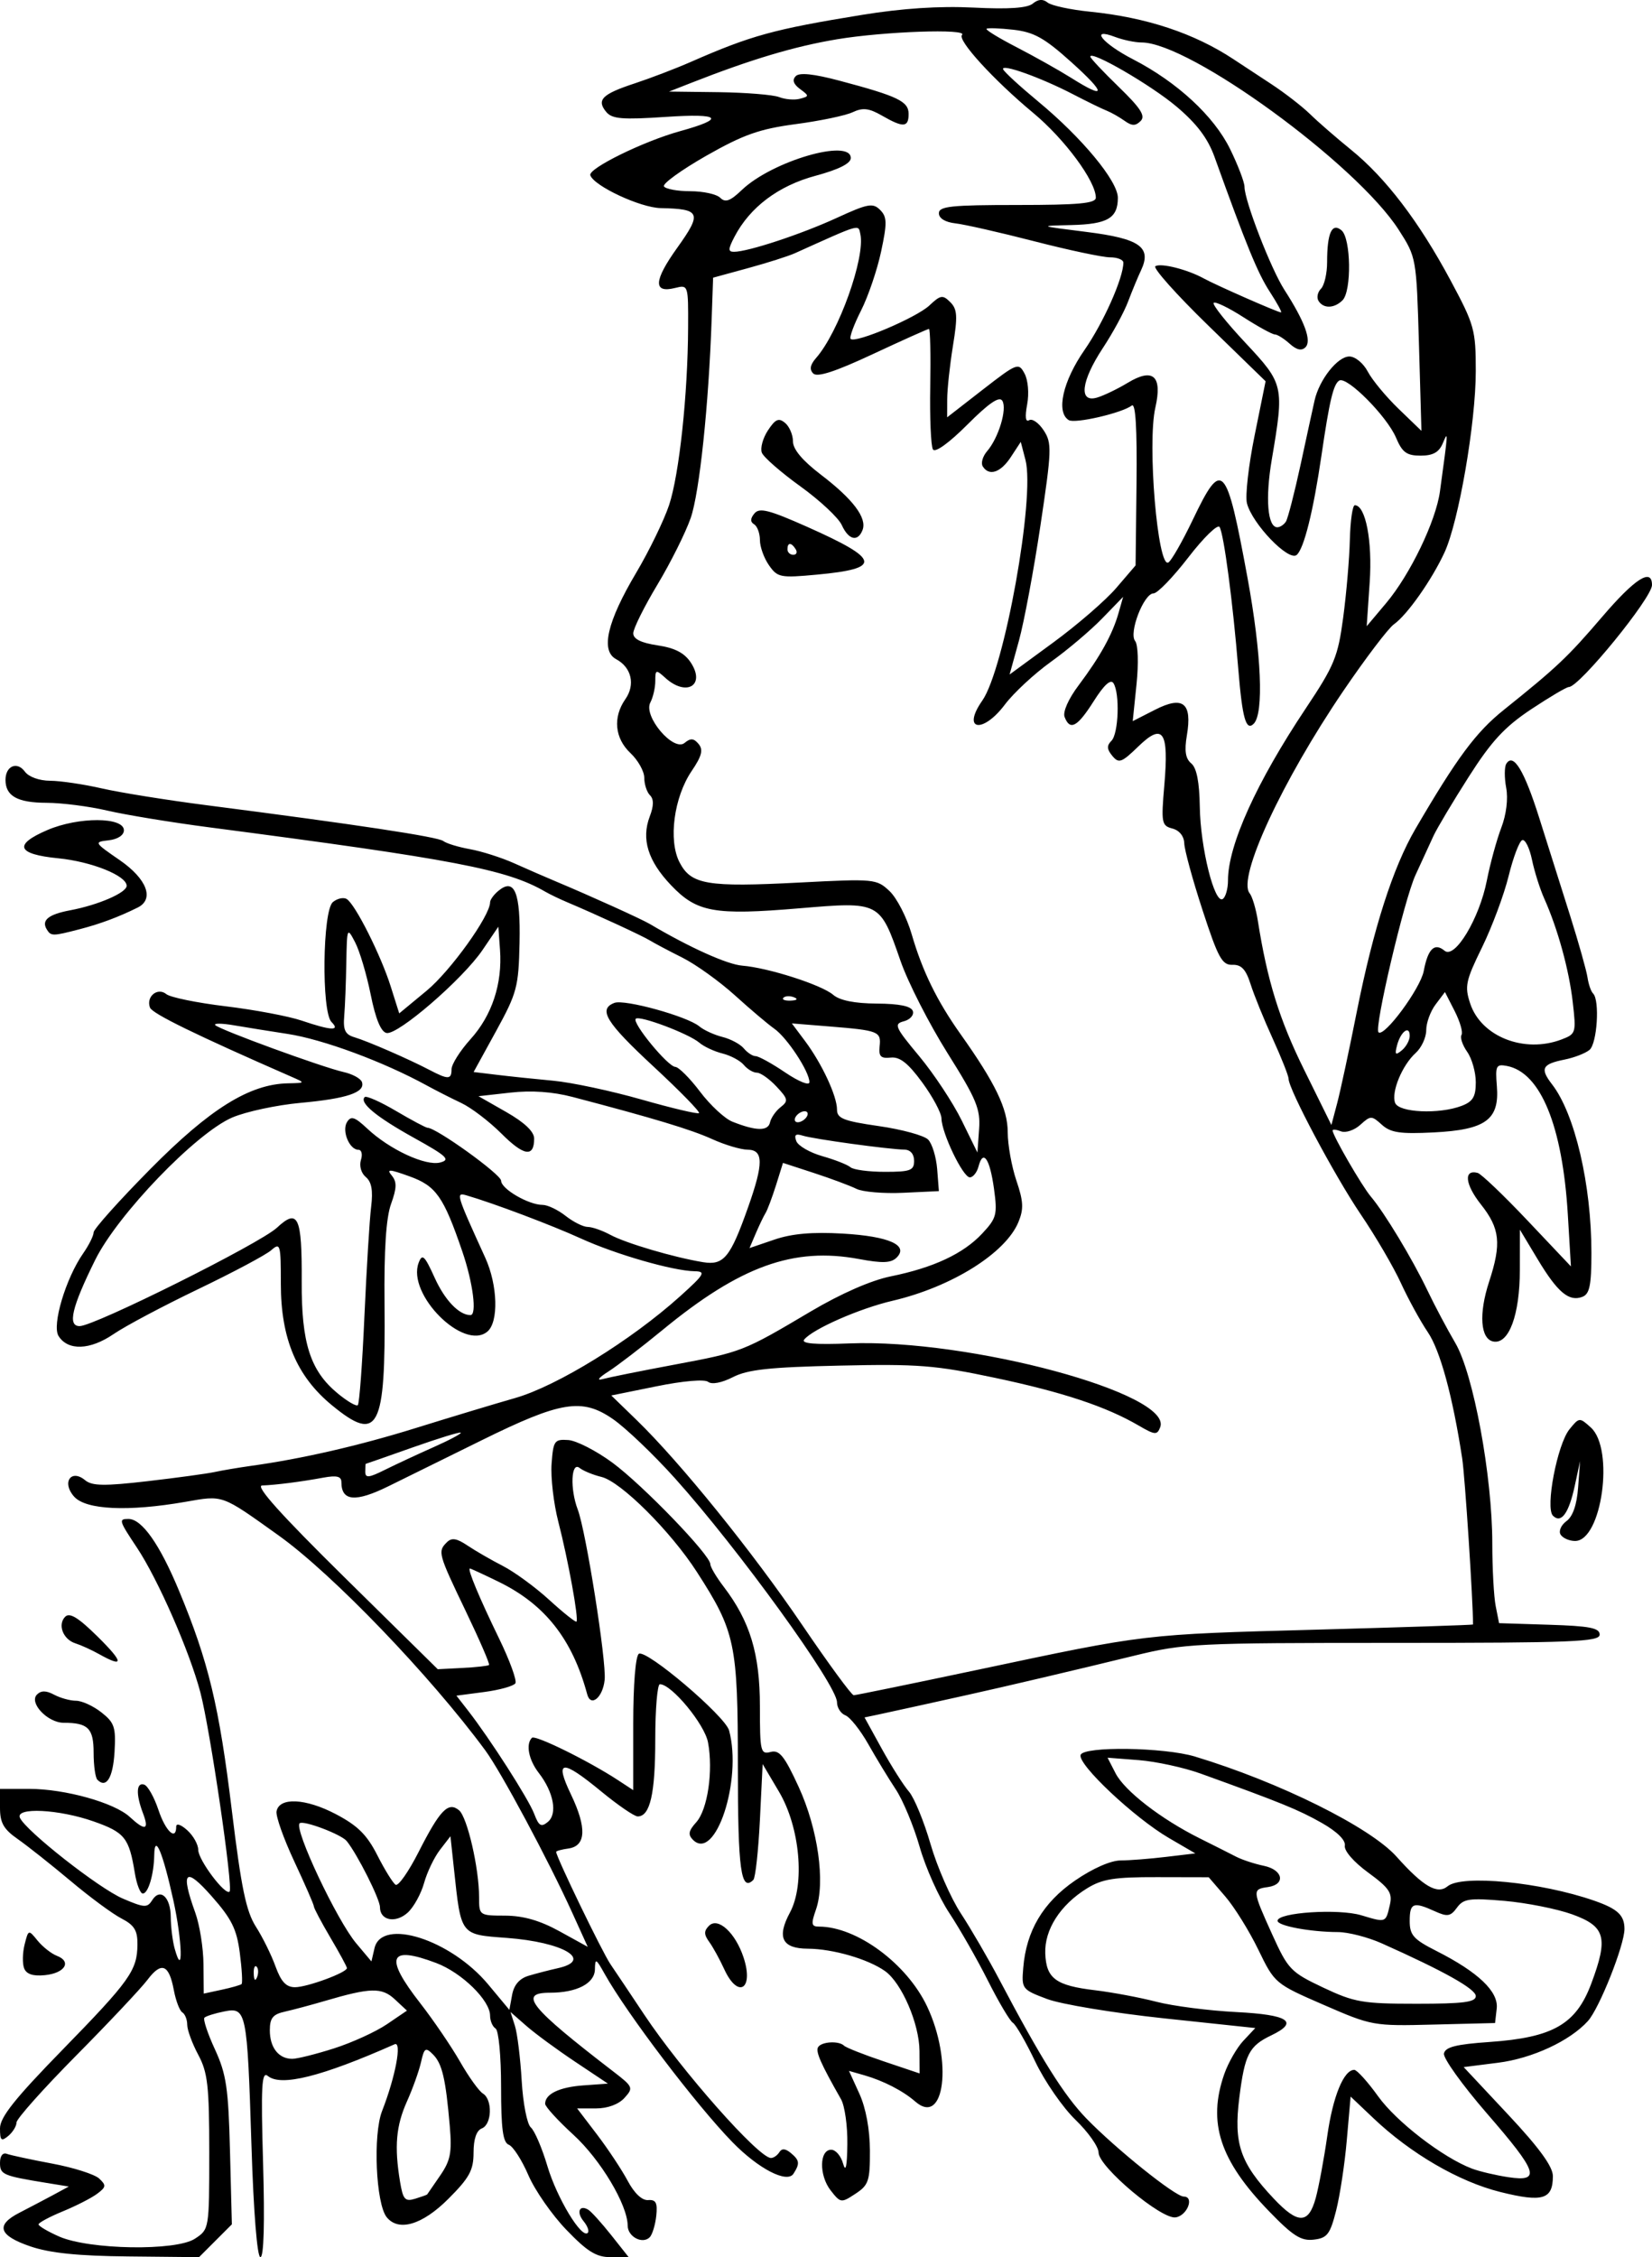 <?xml version="1.0" encoding="UTF-8" standalone="no"?>
<!-- Created with Inkscape (http://www.inkscape.org/) -->
<svg
    xmlns:inkscape="http://www.inkscape.org/namespaces/inkscape"
    xmlns:rdf="http://www.w3.org/1999/02/22-rdf-syntax-ns#"
    xmlns="http://www.w3.org/2000/svg"
    xmlns:cc="http://web.resource.org/cc/"
    xmlns:dc="http://purl.org/dc/elements/1.1/"
    xmlns:sodipodi="http://sodipodi.sourceforge.net/DTD/sodipodi-0.dtd"
    xmlns:svg="http://www.w3.org/2000/svg"
    xmlns:ns1="http://sozi.baierouge.fr"
    xmlns:xlink="http://www.w3.org/1999/xlink"
    id="svg2"
    sodipodi:docname="laura.svg"
    viewBox="0 0 300 409.71"
    sodipodi:version="0.32"
    version="1.0"
    inkscape:output_extension="org.inkscape.output.svg.inkscape"
    inkscape:version="0.45.1"
    sodipodi:docbase="F:\Drawings\open clipart\from site"
  >
  <sodipodi:namedview
      id="base"
      bordercolor="#666666"
      inkscape:pageshadow="2"
      guidetolerance="10"
      pagecolor="#ffffff"
      gridtolerance="10000"
      inkscape:window-height="712"
      inkscape:zoom="1.1251654"
      objecttolerance="10"
      borderopacity="1.0"
      inkscape:current-layer="layer1"
      inkscape:cx="327.33648"
      inkscape:cy="318.56854"
      inkscape:window-y="-4"
      inkscape:window-x="-4"
      inkscape:window-width="1024"
      inkscape:pageopacity="0.0"
      inkscape:document-units="px"
  />
  <g
      id="layer1"
      inkscape:label="Layer 1"
      inkscape:groupmode="layer"
      transform="translate(976.83 136.75)"
    >
    <path
        id="path2608"
        style="fill:#000000"
        d="m-971.33 271c-5.73-1.96-6.36-3.85-2-6.09 1.65-0.85 4.35-2.27 6-3.15l2.99-1.62-3.99-0.65c-8-1.3-8.5-1.52-8.5-3.66 0-1.25 0.5-1.9 1.25-1.62 0.68 0.25 4.4 1.05 8.25 1.77s7.67 1.94 8.5 2.7c1.33 1.24 1.28 1.56-0.38 2.79-1.03 0.77-3.84 2.2-6.25 3.19-2.4 0.99-4.37 2.05-4.37 2.35 0 0.31 1.69 1.3 3.75 2.21 5.49 2.4 21.2 2.66 24.65 0.39 2.59-1.7 2.6-1.73 2.6-15.68 0-12.07-0.28-14.49-2-17.71-1.1-2.05-2-4.5-2-5.44s-0.4-1.95-0.89-2.25-1.18-2.12-1.54-4.03c-0.88-4.71-2.25-5.25-4.79-1.88-1.18 1.56-7.01 7.75-12.96 13.76s-10.82 11.47-10.82 12.13-0.68 1.76-1.5 2.45c-1.27 1.05-1.5 0.84-1.5-1.39 0-1.99 2.69-5.38 11.21-14.11 12.39-12.69 13.7-14.53 13.75-19.23 0.03-2.57-0.56-3.53-2.89-4.74-1.62-0.83-5.78-3.9-9.25-6.82-3.48-2.92-7.79-6.33-9.57-7.58-2.6-1.81-3.25-2.96-3.25-5.7v-3.43h5.32c6.47 0 15.44 2.5 18.24 5.09 2.82 2.6 3.57 2.39 2.41-0.66-1.32-3.47-1.23-5.68 0.22-5.2 0.65 0.21 1.81 2.28 2.58 4.58 1.29 3.88 3.23 5.7 3.23 3.03 0-0.65 0.86-0.37 2 0.66 1.1 0.99 2 2.6 2 3.57 0 1.83 4.9 8.35 5.69 7.57 0.68-0.69-3.52-29.38-5.3-36.14-1.95-7.42-7.71-20.57-11.53-26.3-3.27-4.91-3.35-5.2-1.54-5.2 2.45 0 5.69 4.6 9.2 13.06 5.35 12.87 7.28 20.9 9.59 39.94 1.7 13.95 2.58 18.21 4.35 21 1.23 1.92 2.84 5.18 3.58 7.25 1.01 2.77 1.93 3.75 3.54 3.75 2.2 0 9.42-2.66 9.42-3.47 0-0.25-1.35-2.74-3-5.53-1.65-2.8-3-5.35-3-5.66 0-0.32-1.6-3.98-3.54-8.13-1.95-4.16-3.41-8.27-3.24-9.14 0.49-2.59 5.25-2.37 10.74 0.5 4 2.1 5.67 3.75 7.57 7.49 1.34 2.64 2.83 5.04 3.31 5.34 0.49 0.3 2.36-2.37 4.17-5.93 3.89-7.65 5.39-9.21 7.35-7.59 1.5 1.25 3.64 10.53 3.64 15.78 0 3.31 0.03 3.34 4.75 3.35 3.31 0.02 6.3 0.88 9.86 2.84l5.12 2.82-2.78-6.12c-4.31-9.51-12.97-25.68-15.83-29.55-10.03-13.6-27.76-32.03-37.52-39-10.5-7.5-9.99-7.32-16.95-6.1-10.36 1.8-18.02 1.45-20.17-0.93-2.32-2.55-0.59-5.14 1.99-2.99 1.26 1.04 3.5 1.07 11.3 0.17 5.35-0.62 10.85-1.37 12.23-1.67 1.37-0.3 4.3-0.79 6.5-1.1 9.27-1.28 19.68-3.67 30-6.88 6.05-1.88 14.17-4.34 18.06-5.45 7.64-2.19 21.05-10.47 29.94-18.462 4.45-4.009 4.74-4.507 2.64-4.547-3.96-0.075-14.31-3.055-20.64-5.942-5.35-2.436-15.86-6.4-20.8-7.837-1.96-0.57-1.86-0.258 3.43 11.344 2.26 4.978 2.45 11.664 0.37 13.394-4.3 3.57-14.65-6.798-12.47-12.503 0.65-1.714 1.07-1.323 2.91 2.736 1.84 4.067 4.43 6.767 6.49 6.767 1.22 0 0.47-5.86-1.47-11.538-3.42-9.995-4.77-11.913-9.61-13.653-3.69-1.328-4.21-1.349-3.2-0.133 0.94 1.137 0.91 2.252-0.13 5.134-0.91 2.51-1.29 8.301-1.19 18.185 0.21 22.735-1.11 25.295-9.51 18.405-6.44-5.27-9.32-12.11-9.32-22.087 0-7.183-0.1-7.537-1.75-6.087-0.96 0.847-6.93 4.023-13.25 7.058-6.33 3.036-13.25 6.706-15.38 8.166-4.27 2.92-8.29 3.06-9.99 0.34-1.23-1.96 1.31-10.461 4.48-15.003 1.04-1.49 1.89-3.199 1.89-3.798 0-0.598 4.64-5.778 10.31-11.511 10.8-10.92 18-15.403 24.97-15.549 3.2-0.067 3.2-0.075 0.72-1.161-17.45-7.631-25.34-11.484-25.76-12.581-0.76-1.989 1.37-3.751 2.97-2.445 0.71 0.583 5.56 1.576 10.79 2.206 5.22 0.63 11.43 1.798 13.78 2.597 5.39 1.825 7.07 1.903 5.42 0.252-1.84-1.839-1.63-20.205 0.25-21.764 0.8-0.665 1.94-0.913 2.52-0.552 1.55 0.954 6.21 10.226 7.99 15.884l1.54 4.869 4.99-4.125c4.32-3.578 11.51-13.584 11.51-16.035 0-0.458 0.67-1.393 1.5-2.077 2.94-2.444 4.05 0.276 3.85 9.446-0.17 7.989-0.47 9.095-4.26 16.007l-4.08 7.426 4.24 0.513c2.34 0.283 6.95 0.765 10.25 1.072s10.5 1.841 16 3.41 10.2 2.678 10.44 2.465c0.24-0.214-3.47-4.014-8.25-8.446-8.65-8.016-10.12-10.408-7.12-11.56 1.85-0.708 13.24 2.441 15.43 4.262 0.82 0.687 2.72 1.553 4.21 1.925s3.23 1.307 3.87 2.078 1.6 1.402 2.14 1.402c0.55 0 2.97 1.334 5.38 2.966 2.49 1.678 4.4 2.438 4.39 1.75 0-1.908-4.05-8.062-6.36-9.684-1.15-0.807-4.38-3.538-7.17-6.069-2.8-2.531-7.08-5.606-9.52-6.832-2.45-1.226-5.12-2.641-5.94-3.143-1.43-0.871-9.68-4.681-15-6.928-1.38-0.58-3.18-1.447-4-1.925-6.97-4.034-16.43-5.845-61-11.668-6.88-0.898-15.2-2.264-18.5-3.036-3.3-0.771-8.27-1.409-11.05-1.417-5.28-0.015-7.45-1.226-7.45-4.156 0-2.528 2.1-3.435 3.51-1.512 0.71 0.968 2.61 1.659 4.6 1.668 1.86 0.008 6.09 0.634 9.39 1.39 3.3 0.756 11.85 2.128 19 3.047 27.09 3.484 42.03 5.742 43 6.501 0.55 0.432 2.73 1.099 4.86 1.482 2.12 0.383 5.72 1.531 8 2.552 2.27 1.021 5.71 2.517 7.64 3.325 6.36 2.667 15.47 6.795 17 7.697 7.21 4.263 14.05 7.347 16.79 7.567 4.73 0.38 14.4 3.479 16.52 5.296 1.19 1.021 3.9 1.564 7.91 1.589 4.13 0.026 6.25 0.465 6.55 1.355 0.24 0.723-0.49 1.558-1.62 1.853-1.88 0.492-1.64 1.033 2.79 6.352 2.66 3.198 6.12 8.439 7.7 11.647l2.86 5.832 0.3-4.219c0.27-3.691-0.45-5.426-5.75-13.86-3.33-5.303-7.17-12.826-8.52-16.719-3.75-10.792-3.71-10.767-18.34-9.537-15.51 1.303-18.64 0.74-23.34-4.202-4.19-4.401-5.41-8.358-3.86-12.453 0.75-1.958 0.76-3.157 0.04-3.873-0.57-0.57-1.03-1.994-1.03-3.163s-1.13-3.183-2.5-4.474c-2.87-2.693-3.23-6.511-0.94-9.788 1.85-2.636 1.13-5.772-1.67-7.267-2.86-1.532-1.64-6.792 3.64-15.68 2.36-3.978 5.05-9.514 5.98-12.301 1.84-5.546 3.4-20.059 3.45-32.233 0.04-7.7 0.02-7.764-2.35-7.169-4.03 1.011-3.92-1.294 0.37-7.281 4.55-6.354 4.26-7.066-3-7.211-3.69-0.074-12.13-4.017-12.78-5.967-0.41-1.22 9.67-6.17 16.3-8 8.34-2.3 7.39-3.26-2.56-2.59-7.93 0.53-9.78 0.38-10.84-0.89-1.82-2.19-0.78-3.24 5.16-5.19 2.88-0.95 7.49-2.71 10.24-3.92 10.88-4.77 15-5.91 31-8.51 7.37-1.2 14.07-1.64 20.31-1.33 6.36 0.32 9.77 0.09 10.75-0.73 0.98-0.81 1.84-0.87 2.69-0.18 0.68 0.55 4.17 1.3 7.75 1.66 10.2 1.04 18.85 3.9 26 8.62 1.37 0.9 4.49 2.95 6.92 4.55s5.58 4.04 7 5.43 4.76 4.29 7.42 6.45c6.29 5.09 12.36 13.052 18.07 23.7 4.35 8.11 4.59 8.975 4.59 16.5 0 9.357-3.1 27.323-5.68 32.901-2.31 4.997-6.8 11.371-9.19 13.043-1.01 0.711-5.14 6.151-9.18 12.088-11.17 16.432-19.29 33.96-17.02 36.728 0.48 0.587 1.15 2.826 1.49 4.976 1.72 10.911 3.92 17.999 8.42 27.091l4.94 10 1.06-4c0.58-2.2 2.18-9.625 3.54-16.5 3.03-15.184 6.57-26.234 10.66-33.244 7.58-12.972 10.98-17.544 16.04-21.599 9.68-7.76 11.58-9.553 17.88-16.907 5.97-6.969 9.04-8.922 9.04-5.759 0 2.325-13.2 18.509-15.1 18.509-0.42 0-3.5 1.822-6.86 4.049-4.8 3.192-7.2 5.787-11.32 12.25-2.88 4.51-5.75 9.326-6.39 10.701-0.63 1.375-2.11 4.595-3.29 7.155-2.04 4.461-7.52 27.705-6.71 28.509 1.01 1.007 7.63-7.945 8.22-11.116 0.76-4.044 1.96-5.201 3.79-3.675 1.87 1.544 6.32-5.863 7.67-12.757 0.61-3.089 1.79-7.395 2.62-9.57 0.92-2.392 1.27-5.261 0.89-7.267-0.34-1.823-0.33-3.778 0.02-4.345 1.28-2.067 3.26 1.193 5.99 9.848 1.52 4.795 4.03 12.768 5.6 17.718 1.56 4.95 2.98 10 3.16 11.224 0.18 1.223 0.63 2.536 1.02 2.916 1.23 1.234 0.73 9.081-0.66 10.231-0.74 0.614-2.77 1.403-4.52 1.752-4.1 0.821-4.51 1.621-2.27 4.509 4.14 5.361 7.14 18.195 7.14 30.583 0 5.88-0.33 7.473-1.64 7.975-2.43 0.934-4.5-0.798-8.11-6.798l-3.24-5.392-0.01 7.299c0 8.164-1.99 13.534-4.81 13.004-2.35-0.45-2.68-5.03-0.77-10.856 2.27-6.928 1.98-9.657-1.49-14.036-2.89-3.648-3.17-6.399-0.59-5.717 0.64 0.168 4.71 4.056 9.05 8.64l7.89 8.334-0.56-9.334c-0.96-16.152-4.94-25.877-11.06-27.05-1.97-0.376-2.13-0.049-1.83 3.672 0.49 6.078-2.01 7.913-11.47 8.39-6.08 0.308-7.82 0.052-9.41-1.39-1.87-1.689-2.04-1.688-3.92 0.01-1.07 0.977-2.65 1.511-3.5 1.186-0.84-0.324-1.53-0.395-1.53-0.157 0 0.895 5.32 10.084 6.95 12.005 2.48 2.93 7.51 11.266 10.26 17 1.31 2.753 3.6 7.053 5.07 9.563 3.29 5.58 6.72 24.17 6.72 36.41 0 4.55 0.28 9.67 0.62 11.37l0.61 3.08 9.14 0.29c7.32 0.23 9.13 0.58 9.13 1.79 0 1.3-4.84 1.5-37.5 1.5-35.87 0-37.92 0.1-47 2.32-9.96 2.44-23.71 5.67-30.5 7.17-2.2 0.48-6.25 1.37-9 1.99-2.75 0.61-6.01 1.32-7.25 1.58l-2.25 0.47 3.16 5.74c1.74 3.15 3.95 6.63 4.91 7.73 0.95 1.1 2.71 5.37 3.91 9.5 1.19 4.12 3.67 9.8 5.51 12.6 1.84 2.81 4.98 8.21 6.98 12 7.61 14.43 11.76 21.04 15.82 25.23 5.39 5.55 16.14 14.17 17.67 14.17 2 0 0.64 3.48-1.47 3.78-2.61 0.38-13.99-9.2-13.99-11.77 0-1.05-1.89-3.72-4.19-5.94s-5.58-6.95-7.28-10.51c-1.71-3.57-3.54-6.76-4.09-7.1s-2.59-3.79-4.55-7.68-5.11-9.39-6.99-12.24c-1.89-2.84-4.32-8.25-5.39-12.02-1.08-3.76-3.03-8.46-4.34-10.43-1.31-1.98-3.56-5.68-5-8.23-1.44-2.54-3.31-4.89-4.15-5.21-0.84-0.33-1.52-1.4-1.52-2.38 0-3.1-17.92-27.85-29.43-40.65-3.89-4.33-8.97-9.17-11.28-10.76-5.59-3.85-9.41-3.24-23.79 3.85-6.05 2.98-13.66 6.73-16.92 8.34-6.02 2.97-8.58 2.75-8.58-0.72 0-1.06-0.83-1.27-3.25-0.83-4.04 0.75-8.66 1.34-11.15 1.43-1.3 0.05 3.4 5.28 15 16.71l16.9 16.64 4.5-0.23c2.47-0.13 4.64-0.37 4.81-0.54 0.18-0.17-1.74-4.59-4.25-9.82-5-10.42-5.09-10.77-3.41-12.45 0.88-0.88 1.79-0.73 3.75 0.59 1.43 0.96 4.32 2.63 6.43 3.71 2.1 1.08 5.91 3.86 8.44 6.18 2.54 2.32 4.76 4.08 4.92 3.92 0.45-0.45-1.52-11.24-3.3-18.14-0.85-3.3-1.4-8.03-1.22-10.5 0.31-4.2 0.51-4.49 3.03-4.32 1.48 0.1 5.11 1.96 8.06 4.14 5.52 4.08 17.74 16.74 17.74 18.39 0 0.51 1.09 2.35 2.43 4.1 4.78 6.27 6.57 12.18 6.57 21.68 0 8.24 0.12 8.79 1.94 8.31 1.6-0.42 2.51 0.71 5.1 6.34 3.51 7.65 4.87 17.29 3.14 22.27-0.92 2.63-0.84 3.09 0.55 3.09 6.85 0 15.95 6.71 19.63 14.48 4.68 9.89 3.19 21.92-2.15 17.27-2.22-1.94-5.78-3.77-9.26-4.77l-2.77-0.79 1.89 4.15c1.18 2.6 1.89 6.46 1.91 10.29 0.02 5.55-0.24 6.3-2.64 7.87-2.58 1.7-2.7 1.68-4.5-0.63-2.12-2.73-2.05-7.37 0.11-7.37 0.8 0 1.77 1.12 2.15 2.5 0.48 1.7 0.73 0.59 0.78-3.5 0.05-3.3-0.47-6.98-1.15-8.17-3.69-6.47-4.65-8.66-4.16-9.45 0.63-1.02 3.79-1.19 4.72-0.26 0.34 0.34 3.57 1.62 7.17 2.83l6.54 2.2-0.02-4.08c-0.03-4.94-3.23-12.35-6.26-14.5-3.07-2.18-9.49-4.04-14-4.06-4.7-0.02-5.7-2.04-3.26-6.57 2.76-5.14 1.82-15.5-2-21.94l-2.96-5-0.5 10.17c-0.28 5.59-0.81 10.47-1.19 10.85-2.26 2.24-2.81-1.81-2.81-20.57 0-22.3-0.46-24.49-7.42-35.29-4.78-7.42-13.84-16.45-17.37-17.29-1.49-0.36-3.28-1.09-3.96-1.63-1.54-1.21-1.75 3.81-0.33 7.55 1.5 3.94 5.23 27.51 4.89 30.91-0.32 3.21-2.52 5.04-3.17 2.63-2.7-10.01-7.66-16.31-16.08-20.42-2.72-1.33-5.07-2.41-5.22-2.41-0.52 0 1.71 5.33 5.3 12.71 1.93 3.97 3.26 7.63 2.96 8.12-0.31 0.5-2.84 1.21-5.63 1.58l-5.08 0.67 2.11 2.71c3.98 5.11 10.98 16.03 12.01 18.73 0.84 2.23 1.28 2.48 2.49 1.47 1.78-1.47 1.05-5.39-1.65-8.88-1.84-2.37-2.4-5.23-1.25-6.38 0.59-0.59 10.34 4.21 15.73 7.75l2.67 1.75v-12.06c0-7.12 0.42-12.31 1.02-12.69 1.38-0.85 15.68 11.3 16.39 13.92 2.42 9.03-2.5 23.91-6.56 19.85-0.94-0.94-0.81-1.64 0.59-3.19 2.07-2.29 3.11-9.33 2.14-14.5-0.62-3.31-6.62-10.56-8.74-10.56-0.46 0-0.84 4.53-0.84 10.06 0 9.83-0.94 13.94-3.19 13.94-0.61 0-3.57-2.03-6.58-4.5-7.24-5.96-8.58-5.83-5.52 0.55 2.87 6.01 2.72 9.31-0.46 9.77-1.24 0.17-2.25 0.45-2.25 0.61 0 0.9 8.34 18.15 9.86 20.39 1 1.47 3.77 5.6 6.15 9.18 6.8 10.2 20.78 26 23 26 0.48 0 1.16-0.48 1.52-1.05 0.44-0.72 1.09-0.68 2.06 0.12 1.62 1.35 1.7 1.91 0.52 3.77-1.15 1.83-6.38-0.87-11.13-5.75-6.57-6.75-19.15-23.31-23.19-30.54-1.56-2.79-1.71-2.86-1.75-0.78-0.05 2.55-3.29 4.23-8.18 4.23-5.8 0-3.67 2.63 11.57 14.34 3.55 2.73 3.63 2.93 1.98 4.75-1.06 1.17-3.05 1.91-5.16 1.91h-3.44l3.62 4.75c1.99 2.61 4.49 6.39 5.56 8.39 1.21 2.27 2.61 3.59 3.72 3.5 1.41-0.11 1.72 0.49 1.47 2.86-0.18 1.65-0.71 3.39-1.18 3.88-1.31 1.33-4-0.08-4.01-2.1-0.02-3.78-4.92-11.98-9.85-16.49-2.83-2.59-5.14-5.12-5.14-5.63 0-1.79 2.59-3.03 6.97-3.34l4.43-0.32-5.95-3.97c-3.27-2.18-7.25-5.1-8.85-6.5l-2.89-2.53 0.8 2.5c0.44 1.37 0.99 5.85 1.23 9.95 0.24 4.14 0.98 7.92 1.66 8.5s2.04 3.75 3.02 7.05c1.73 5.79 6.21 13.2 7.32 12.09 0.3-0.3-0.04-1.24-0.74-2.09-1.38-1.66-0.78-3.11 0.86-2.09 0.54 0.34 2.41 2.41 4.15 4.6l3.16 3.99h-3.27c-2.61 0-4.23-1-8.03-4.95-2.62-2.71-5.73-7.18-6.91-9.92-1.18-2.75-2.78-5.23-3.55-5.53-1.08-0.41-1.41-2.86-1.41-10.51 0-5.57-0.44-10.25-1-10.59-0.55-0.34-1-1.4-1-2.35 0-2.77-5.14-7.79-9.77-9.54-8.64-3.26-9.48-1.12-2.89 7.32 2.38 3.06 5.62 7.82 7.2 10.57 1.57 2.75 3.44 5.36 4.16 5.8 1.78 1.09 1.64 5.63-0.2 6.33-0.97 0.38-1.5 1.93-1.5 4.39 0 3.2-0.74 4.56-4.58 8.4-4.72 4.72-9.03 6-11.19 3.33-1.97-2.44-2.52-14.99-0.84-19.28 2.44-6.25 3.65-12.72 2.27-12.11-13.29 5.89-20.65 7.72-23.02 5.75-1.12-0.93-1.27 1.73-0.86 15.89 0.31 10.78 0.14 17-0.49 17-0.58 0-1.24-8.12-1.62-20.25-0.78-24.53-0.91-25.16-4.99-24.34-1.67 0.33-3.27 0.84-3.55 1.12s0.57 2.86 1.9 5.74c2.08 4.52 2.45 7.03 2.74 18.5l0.34 13.27-2.98 2.98-2.98 2.98-12.83-0.13c-9.19-0.09-14.24-0.61-17.82-1.83zm72.07-9.42c0.04-0.07 1.09-1.6 2.34-3.4 1.9-2.75 2.18-4.19 1.77-9-0.74-8.6-1.38-11.35-3.05-13.02-1.35-1.35-1.59-1.2-2.17 1.39-0.36 1.6-1.51 4.81-2.56 7.15-1.98 4.42-2.31 8.16-1.26 14.53 0.54 3.27 0.91 3.69 2.74 3.13 1.17-0.36 2.15-0.71 2.19-0.78zm-16.9-26.52c3.26-1.04 7.57-3.01 9.58-4.37l3.65-2.48-2.2-2.05c-2.37-2.2-4.4-2.15-12.7 0.29-2.48 0.73-5.74 1.6-7.25 1.94-2.2 0.48-2.75 1.17-2.75 3.39 0 3.14 1.6 5.18 4.07 5.18 0.92 0 4.34-0.86 7.6-1.9zm35.33-13.18c1.37-0.41 3.73-1.02 5.25-1.36 6.61-1.45 1.11-4.74-9.22-5.51-8.49-0.63-8.29-0.37-9.59-12.5l-0.64-5.95-1.89 2.45c-1.05 1.35-2.35 4.06-2.9 6.04-0.55 1.97-1.89 4.39-2.97 5.37-2.2 1.99-5.04 1.44-5.04-0.99 0-1.46-4.1-9.6-6.04-12-1-1.23-7.93-3.84-8.55-3.22-1.05 1.05 6.77 17.63 10.3 21.81l2.74 3.26 0.56-2.41c1.3-5.57 13.84-1.57 20.64 6.58l3.85 4.62 0.5-2.73c0.33-1.8 1.34-2.97 3-3.46zm-52.13 1.51c0.2-0.19 0.06-2.73-0.32-5.64-0.56-4.33-1.48-6.2-5.1-10.29-4.83-5.48-5.72-4.59-2.98 3 0.79 2.2 1.46 6.39 1.48 9.33l0.05 5.33 3.25-0.7c1.78-0.38 3.41-0.85 3.62-1.03zm2.73-3.16c-0.33-0.33-0.57 0.26-0.52 1.31 0.04 1.16 0.28 1.4 0.6 0.6 0.29-0.72 0.25-1.58-0.08-1.91zm-15.13-12.09c-1.92-8.72-3.39-12.19-3.46-8.18-0.06 3.52-1.09 7-2.08 7-0.46 0-1.12-1.69-1.45-3.75-1.04-6.37-1.82-7.35-7.47-9.34-6.31-2.22-14.27-2.62-13.39-0.66 1.07 2.38 14.35 12.81 18.68 14.66 3.91 1.68 4.45 1.71 5.33 0.3 1.46-2.31 3.37-0.57 3.38 3.1 0.01 1.75 0.33 4.31 0.71 5.69 1.59 5.7 1.39-1.4-0.25-8.82zm146.14-41.81c30.78-6.52 29.84-6.41 61.39-7.27 15.67-0.43 28.5-0.85 28.5-0.94 0-4.37-1.47-26.96-1.97-30.16-1.74-11.33-4-19.6-6.25-22.91-1.34-1.98-3.53-5.975-4.87-8.886-1.33-2.912-4.62-8.537-7.31-12.5-4.75-7.018-13.1-22.705-13.1-24.615 0-0.524-1.3-3.797-2.88-7.273-1.59-3.476-3.4-7.929-4.02-9.897-0.86-2.694-1.68-3.558-3.3-3.5-1.87 0.067-2.6-1.272-5.42-9.922-1.8-5.5-3.29-10.96-3.32-12.134-0.04-1.293-0.89-2.349-2.15-2.68-1.96-0.512-2.06-1.015-1.47-7.867 0.85-9.813-0.22-11.396-4.74-7.015-3.02 2.93-3.53 3.112-4.7 1.696-1-1.201-1.04-1.866-0.16-2.743 1.29-1.292 1.55-8.596 0.36-10.456-0.5-0.792-1.71 0.311-3.57 3.25-2.98 4.709-4.32 5.437-5.3 2.884-0.35-0.922 0.69-3.283 2.55-5.75 3.91-5.215 6.12-9.198 7.23-13.061l0.85-2.992-3.82 3.934c-2.1 2.163-6.28 5.702-9.3 7.862-3.01 2.161-6.77 5.649-8.35 7.75-4.05 5.377-7.9 4.71-4.11-0.71 4.01-5.727 9.61-36.865 7.85-43.661l-0.86-3.306-1.8 2.749c-1.86 2.843-3.97 3.537-5.11 1.687-0.36-0.585 0-1.823 0.8-2.75 2.08-2.409 3.67-7.679 2.76-9.148-0.54-0.876-2.44 0.418-6.35 4.333-3.34 3.342-5.85 5.148-6.25 4.501-0.37-0.594-0.59-5.759-0.49-11.477s-0.01-10.396-0.23-10.396c-0.23 0-4.81 2.056-10.19 4.568-6.8 3.178-10.09 4.251-10.82 3.524s-0.57-1.585 0.51-2.819c4.11-4.666 8.96-18.248 8.04-22.479-0.4-1.814 0.24-1.999-11.89 3.464-1.18 0.532-5 1.748-8.5 2.703l-6.35 1.736-0.26 7.402c-0.54 15.771-2.21 31.609-3.81 36.219-0.92 2.651-3.64 8.1-6.05 12.111-2.41 4.01-4.38 7.978-4.38 8.817 0 1.038 1.41 1.738 4.41 2.189 3.16 0.472 4.89 1.373 6.05 3.142 2.7 4.125-0.81 6.225-4.63 2.768-1.72-1.557-1.83-1.523-1.83 0.565 0 1.222-0.41 2.979-0.9 3.905-1.32 2.479 4.21 8.998 6.22 7.331 1.09-0.905 1.67-0.86 2.55 0.197 0.87 1.054 0.58 2.18-1.26 4.895-3.23 4.758-4.27 12.585-2.21 16.574 2.1 4.063 4.98 4.548 21.78 3.678 13.6-0.704 14-0.665 16.35 1.542 1.33 1.245 3.14 4.771 4.03 7.836 1.95 6.708 4.59 12.1 8.87 18.132 6.33 8.911 8.57 13.563 8.57 17.802 0 2.27 0.71 6.217 1.57 8.771 1.29 3.784 1.36 5.182 0.37 7.555-2.33 5.647-12.15 11.777-22.85 14.274-6 1.401-14.44 5.101-16.05 7.041-0.6 0.73 1.94 0.95 8.23 0.7 21.75-0.85 58.76 9.13 56.42 15.22-0.56 1.45-0.94 1.42-3.91-0.31-5.9-3.44-13.76-6.06-26.13-8.67-10.79-2.28-13.94-2.53-28.15-2.21-12.7 0.28-16.71 0.71-19.4 2.09-2.04 1.04-3.84 1.38-4.5 0.86-0.64-0.51-4.53-0.18-9.35 0.8l-8.24 1.67 4.59 4.45c7.94 7.7 21.09 23.97 30.08 37.21 4.76 7.01 8.97 12.75 9.35 12.75 0.39 0 10.55-2.09 22.58-4.63zm-37.96-200.47c-0.91-1.294-1.65-3.351-1.65-4.571s-0.47-2.51-1.05-2.866c-0.73-0.448-0.71-1.061 0.06-1.982 0.9-1.086 2.67-0.633 9.61 2.456 13.28 5.913 13.61 7.555 1.75 8.657-6.66 0.62-7.17 0.521-8.72-1.694zm4.85-2.907c-0.79-1.282-1.5-1.282-1.5 0 0 0.55 0.47 1 1.06 1 0.58 0 0.78-0.45 0.44-1zm8.36-4.402c-0.6-1.321-3.99-4.482-7.52-7.024s-6.68-5.29-6.99-6.106c-0.32-0.816 0.18-2.635 1.1-4.043 1.36-2.062 1.96-2.328 3.11-1.37 0.79 0.654 1.44 2.167 1.44 3.362 0 1.436 1.72 3.487 5.09 6.057 5.82 4.44 8.38 7.839 7.55 10.018-0.86 2.23-2.54 1.832-3.78-0.894zm-74.12 167.38c2.88-1.28 5.1-2.46 4.94-2.63-0.17-0.17-4.1 1.04-8.74 2.68-4.63 1.64-8.47 2.98-8.52 2.98s-0.09 0.64-0.09 1.43c0 1.18 0.63 1.12 3.58-0.35 1.98-0.98 5.95-2.83 8.83-4.11zm-12.56-23.8c0.39-8.62 0.93-17.547 1.22-19.837 0.36-2.954 0.08-4.52-0.97-5.391-0.84-0.7-1.22-2.026-0.89-3.087 0.33-1.022 0.13-1.858-0.44-1.858-1.65 0-3.07-3.44-2.08-5.037 0.72-1.169 1.39-0.952 3.68 1.194 4.05 3.799 10.6 6.838 13.24 6.146 1.92-0.5 1.22-1.154-4.74-4.461-6.88-3.814-9.99-6.388-8.97-7.412 0.29-0.287 2.85 0.849 5.69 2.524s5.42 3.046 5.72 3.046c1.59 0 13.36 8.471 13.36 9.613 0 1.485 4.99 4.387 7.54 4.387 0.9 0 2.79 0.9 4.18 2 1.4 1.1 3.2 2 4.01 2 0.8 0 2.65 0.646 4.11 1.435 2.81 1.521 11.53 4.093 16.82 4.961 3.77 0.618 4.96-0.829 8.19-9.963 2.83-7.991 2.81-10.427-0.1-10.455-1.24-0.012-4.13-0.877-6.43-1.921-3.83-1.737-10.54-3.764-25.32-7.645-3.63-0.952-7.48-1.223-11.3-0.793l-5.81 0.651 5.06 2.885c3.31 1.893 5.05 3.546 5.05 4.806 0 3.46-1.86 3.178-5.94-0.902-2.21-2.207-5.49-4.707-7.29-5.554-1.8-0.848-4.62-2.281-6.27-3.185-7.85-4.303-18.84-8.371-25.28-9.356-3.15-0.481-7.52-1.184-9.72-1.561-2.2-0.378-3.74-0.394-3.41-0.036 0.75 0.821 19.41 7.64 23.33 8.524 1.61 0.363 3.1 1.18 3.31 1.817 0.63 1.87-2.71 2.999-11.13 3.769-4.35 0.396-9.93 1.593-12.42 2.658-6.58 2.823-20.81 17.598-24.9 25.865-4.25 8.583-5.05 12.003-2.82 12.003 2.68 0 32.75-14.99 35.83-17.861 3.85-3.585 4.56-2.044 4.5 9.787-0.06 11.124 1.55 16.154 6.48 20.244 1.77 1.47 3.44 2.45 3.71 2.17 0.28-0.27 0.82-7.55 1.2-16.17zm56.32 8.82c12.24-2.29 12.44-2.37 24.76-9.67 5.47-3.232 10.93-5.626 14.5-6.351 7.75-1.572 13.17-4.103 16.59-7.757 2.63-2.806 2.8-3.445 2.16-8.129-0.76-5.491-1.97-7.259-2.81-4.075-0.28 1.094-1 1.989-1.58 1.989-1.25 0-5.11-8.038-5.15-10.696-0.01-0.992-1.59-3.937-3.5-6.542-2.57-3.505-4.06-4.677-5.72-4.5-1.81 0.19-2.2-0.216-2.01-2.046 0.29-2.698-0.17-2.88-9.09-3.604l-6.85-0.555 2.41 3.221c3.05 4.086 5.79 9.964 5.79 12.424 0 1.603 1.18 2.07 7.61 2.996 4.19 0.603 8.21 1.705 8.94 2.449s1.46 3.153 1.64 5.353l0.31 4-6.47 0.303c-3.55 0.167-7.38-0.155-8.5-0.715s-4.58-1.849-7.68-2.865l-5.66-1.847-1.27 4.062c-0.71 2.234-1.56 4.512-1.91 5.062-0.34 0.55-1.13 2.201-1.76 3.669l-1.14 2.67 4.53-1.543c3.17-1.081 6.89-1.407 12.39-1.088 8.44 0.488 12.09 2.126 9.77 4.383-1 0.97-2.58 1.025-6.8 0.237-11.88-2.219-21.58 1.281-35.68 12.875-3.75 3.08-8.17 6.47-9.82 7.53-1.84 1.17-2.23 1.71-1 1.37 1.1-0.3 6.95-1.48 13-2.61zm43.5-36.993c0-1.227-0.68-2.012-1.75-2.031-2.89-0.051-16.54-1.925-18.45-2.534-1.32-0.418-1.63-0.159-1.19 0.99 0.33 0.856 2.46 2.086 4.74 2.734s4.58 1.552 5.1 2.009 3.33 0.832 6.25 0.832c4.63 0 5.3-0.252 5.3-2zm-24.24-9.743c1.44-1.118 1.36-1.494-0.76-3.75-1.29-1.379-2.89-2.507-3.55-2.507-0.67 0-1.73-0.631-2.37-1.402s-2.38-1.706-3.87-2.078-3.39-1.255-4.21-1.961c-1.91-1.638-10.88-5.012-11.55-4.344-0.72 0.719 5.82 8.671 7.18 8.733 0.62 0.028 2.65 2.055 4.5 4.505 1.85 2.449 4.49 4.898 5.87 5.443 4.3 1.705 6.48 1.747 6.83 0.132 0.19-0.841 1.05-2.088 1.93-2.771zm4.74 1.743c0.34-0.55 0.17-1-0.38-1s-1.28 0.45-1.62 1-0.17 1 0.38 1 1.28-0.45 1.62-1zm118.93-1.976c2.04-0.775 2.57-1.653 2.57-4.277 0-1.816-0.7-4.303-1.56-5.527-0.86-1.223-1.32-2.607-1.03-3.074 0.29-0.468-0.27-2.41-1.24-4.316l-1.77-3.465-1.7 2.256c-0.94 1.24-1.7 3.338-1.7 4.662s-0.86 3.184-1.91 4.134c-2.47 2.232-4.48 7.122-3.74 9.065 0.68 1.768 7.99 2.097 12.08 0.542zm-183.43-6.653c0-0.896 1.55-3.346 3.44-5.444 3.91-4.319 5.81-10.086 5.36-16.237l-0.3-4.19-2.88 4.241c-3.58 5.278-15.36 15.456-17.42 15.056-1.02-0.198-1.99-2.533-2.88-6.957-0.74-3.662-2.01-7.937-2.83-9.5-1.45-2.788-1.48-2.72-1.6 3.66-0.06 3.575-0.23 7.949-0.38 9.72-0.22 2.55 0.17 3.352 1.86 3.853 2.41 0.717 9.87 3.965 13.63 5.934 3.4 1.782 4 1.761 4-0.136zm174-6.053c0-2.011-1.65-0.778-2.3 1.723-0.45 1.702-0.29 1.862 0.88 0.893 0.78-0.648 1.42-1.826 1.42-2.616zm27.57 0.655c2.62-0.995 2.68-1.199 2.04-6.75-0.67-5.896-2.73-13.363-5.19-18.856-0.77-1.723-1.77-4.873-2.21-7s-1.23-3.741-1.76-3.586c-0.52 0.155-1.64 3.08-2.48 6.5s-3.02 9.253-4.83 12.962c-2.98 6.076-3.19 7.083-2.16 10.192 1.98 6.02 9.82 9.11 16.59 6.538zm-139.38-7.657c-0.73-0.288-1.59-0.253-1.92 0.079-0.33 0.333 0.26 0.569 1.31 0.526 1.17-0.048 1.4-0.285 0.61-0.605zm78.81-21.219c0-6.371 5.15-17.762 14.12-31.21 5.2-7.791 5.85-9.366 6.8-16.5 0.58-4.338 1.13-10.7 1.21-14.137 0.09-3.438 0.49-6.25 0.9-6.25 1.96 0 3.22 6.498 2.7 14.024l-0.54 7.935 3.56-4.23c4.34-5.17 9-14.835 9.74-20.229 1.53-11.169 1.52-11.117 0.52-8.75-0.69 1.641-1.78 2.25-4.03 2.25-2.53 0-3.33-0.583-4.46-3.25-1.64-3.891-8.94-11.229-10.32-10.377-1.06 0.655-1.77 3.642-3.23 13.627-1.48 10.107-3.18 16.928-4.5 18.026-1.47 1.22-8.09-5.67-9.03-9.392-0.33-1.328 0.29-6.852 1.39-12.275l2-9.859-10.46-10.166c-5.75-5.591-10.05-10.416-9.56-10.721 1.01-0.622 5.81 0.586 8.76 2.204 2.28 1.253 13.49 6.183 14.06 6.183 0.22 0-0.7-1.688-2.04-3.75-2.18-3.344-4.25-8.393-10.04-24.487-1.21-3.36-3.22-6.02-6.88-9.11-4.64-3.92-15.67-10.31-15.67-9.08 0 0.27 2.32 2.74 5.16 5.49 4 3.88 4.9 5.28 3.97 6.2-0.92 0.92-1.58 0.91-2.91-0.04-0.95-0.68-2.4-1.5-3.22-1.83-0.83-0.32-3.6-1.67-6.16-3-5.88-3.05-13.1-5.62-12.67-4.52 0.18 0.47 3.05 3.1 6.37 5.85 7.97 6.6 14.46 14.44 14.46 17.47 0 3.7-1.87 4.794-8.45 4.951-6.03 0.145-6.02 0.149 2.77 1.25 9.68 1.212 11.87 2.758 9.89 6.965-0.56 1.177-1.61 3.716-2.34 5.641-0.72 1.925-2.79 5.739-4.6 8.477-3.97 6.04-4.43 10.007-1.02 8.976 1.24-0.375 3.72-1.575 5.53-2.666 4.62-2.803 6.34-1.267 5.03 4.491-1.5 6.513 0.43 29.307 2.37 28.108 0.56-0.343 2.55-3.832 4.43-7.755 5.34-11.153 6.08-10.367 9.94 10.57 2.53 13.773 2.99 24.59 1.12 26.464-1.4 1.395-2.07-1.002-2.8-9.938-0.98-12.11-2.62-24.513-3.4-25.779-0.35-0.555-2.9 1.929-5.67 5.521s-5.61 6.531-6.32 6.531c-1.76 0-4.54 7.178-3.34 8.648 0.53 0.654 0.64 4.031 0.25 7.846l-0.69 6.697 4.05-2.066c5.1-2.602 6.78-1.246 5.78 4.669-0.47 2.787-0.25 4.199 0.8 5.067 0.98 0.813 1.48 3.369 1.55 7.886 0.11 7.406 2.66 17.656 4.16 16.73 0.52-0.327 0.96-1.847 0.96-3.379zm-20.28-53.091l3.5-4.083 0.17-14.901c0.11-10.081-0.17-14.647-0.86-14.117-1.8 1.368-10.33 3.338-11.45 2.643-2.34-1.442-1.08-7.048 2.85-12.707 3.46-4.984 7.07-13.091 7.07-15.876 0-0.531-1.1-0.965-2.43-0.965-1.34 0-7.53-1.312-13.75-2.914-6.23-1.603-12.67-3.065-14.32-3.25-1.85-0.208-3-0.911-3-1.836 0-1.264 2.25-1.5 14.25-1.5 11.14 0 14.25-0.288 14.25-1.327 0-2.99-5.67-10.66-11.4-15.41-7.16-5.95-13.81-13.23-12.9-14.13 1.17-1.17-14.12-0.64-22.7 0.79-7.73 1.29-15.59 3.64-26.5 7.92l-4 1.57 9 0.11c4.95 0.07 9.89 0.47 10.98 0.89 1.09 0.43 2.79 0.57 3.77 0.31 1.72-0.45 1.72-0.53 0.02-1.78-1.19-0.88-1.44-1.64-0.77-2.33 0.68-0.69 3.26-0.42 8 0.84 10.57 2.81 12.5 3.74 12.5 6.02 0 2.47-0.95 2.54-4.83 0.31-2.37-1.36-3.48-1.49-5.33-0.62-1.29 0.61-5.94 1.58-10.34 2.16-6.58 0.88-9.46 1.89-16.24 5.74-4.52 2.58-7.98 5.08-7.69 5.56 0.3 0.48 2.45 0.88 4.79 0.88 2.33 0 4.77 0.53 5.43 1.19 0.93 0.925 1.82 0.6 3.95-1.44 5.48-5.22 19.76-9.39 19.76-5.77 0 0.98-2.19 2.08-6.42 3.22-6.73 1.81-11.89 5.698-14.69 11.047-1.18 2.255-1.2 2.75-0.1 2.75 2.53 0 12.21-3.19 18.63-6.141 5.67-2.607 6.59-2.778 7.9-1.469 1.27 1.273 1.3 2.333 0.19 7.548-0.71 3.336-2.35 8.165-3.65 10.731s-2.15 4.881-1.88 5.145c0.85 0.847 11.94-3.865 14.29-6.069 2.03-1.913 2.43-1.975 3.8-0.605 1.28 1.284 1.36 2.554 0.48 7.944-0.57 3.528-1.04 7.888-1.04 9.688l-0.01 3.272 6.46-5.019c6.27-4.863 6.51-4.953 7.6-2.917 0.64 1.201 0.84 3.599 0.47 5.595-0.43 2.271-0.3 3.273 0.36 2.863 0.56-0.347 1.75 0.485 2.64 1.847 1.51 2.303 1.47 3.519-0.59 17.282-1.22 8.143-2.98 17.556-3.91 20.918l-1.69 6.114 7.94-5.818c4.37-3.201 9.52-7.657 11.44-9.903zm30.81-12.052c0.35-0.576 1.54-5.188 2.64-10.25 1.09-5.063 2.24-10.329 2.55-11.704 0.85-3.789 4.18-8 6.32-8 1.06 0 2.54 1.216 3.35 2.75 0.79 1.512 3.31 4.55 5.59 6.75l4.15 4-0.45-15.739c-0.46-15.688-0.47-15.755-3.68-20.758-7.66-11.94-37.95-34-46.69-34-1.2 0-3.38-0.46-4.83-1.01-4.68-1.78-2.31 1.18 3.25 4.05 8.04 4.15 14.72 10.32 17.65 16.3 1.44 2.94 2.62 6.03 2.62 6.86 0 2.52 4.78 14.867 7.24 18.693 3.71 5.761 4.99 9.267 3.83 10.432-0.7 0.699-1.61 0.492-2.88-0.652-1.02-0.922-2.23-1.676-2.68-1.676-0.46 0-3.03-1.408-5.71-3.129s-5.11-2.893-5.4-2.604 2.29 3.54 5.74 7.225c7.02 7.507 7.09 7.802 4.82 21.174-1.21 7.094-0.78 12.334 1 12.334 0.5 0 1.21-0.471 1.57-1.046zm5.91-40.042c-0.37-0.597-0.17-1.587 0.44-2.2 0.62-0.612 1.12-2.786 1.12-4.831 0-5.299 0.87-7.231 2.61-5.784 1.73 1.433 1.87 11.02 0.19 12.703-1.5 1.494-3.47 1.545-4.36 0.112zm-44.9-43.349c-4.88-4.39-6.77-5.44-10.5-5.87-2.5-0.28-4.7-0.36-4.89-0.17-0.2 0.19 2.28 1.7 5.5 3.36 3.21 1.66 7.65 4.15 9.85 5.53 6.43 4.06 6.45 2.91 0.04-2.85zm35.91 390.1c-8.95-9.23-11.19-16.1-8.12-24.91 0.72-2.05 2.28-4.77 3.47-6.04l2.16-2.3-16.58-1.76c-9.12-0.97-18.68-2.55-21.23-3.51-4.55-1.71-4.65-1.84-4.33-5.65 0.54-6.71 3.59-11.85 9.39-15.84 3.19-2.2 6.5-3.66 8.3-3.66 1.64-0.01 5.37-0.3 8.27-0.65l5.29-0.63-4.79-2.79c-6.28-3.66-16.63-13.39-16.04-15.09 0.56-1.6 15.15-1.39 20.76 0.3 15.35 4.64 31.83 12.82 36.61 18.17 4.84 5.42 7.41 6.92 9.27 5.38 2.61-2.16 16.92-0.76 26.62 2.61 4.26 1.48 5.5 2.64 5.5 5.14 0 2.93-4.56 14.42-6.64 16.71-3.26 3.61-10.11 6.79-16.33 7.57l-6.23 0.79 8.1 8.65c5.62 6 8.1 9.41 8.1 11.13 0 4.25-1.85 4.81-9.55 2.89-7.51-1.87-16.28-6.97-23.07-13.42l-4.11-3.9-0.69 7.86c-0.37 4.33-1.25 10.1-1.94 12.83-1.1 4.32-1.62 5-4.07 5.28-2.29 0.27-3.78-0.67-8.12-5.16zm8.49-2.41c0.56-2.07 1.5-7.13 2.09-11.25 1.01-7.16 2.99-12 4.9-12 0.48 0 2.44 2.16 4.34 4.81 3.31 4.61 11.74 11.1 17.02 13.11 1.38 0.52 4.35 1.22 6.61 1.56 6 0.9 5.4-0.89-3.94-11.64-4.41-5.1-7.9-9.96-7.74-10.8 0.23-1.18 2.19-1.68 8.29-2.1 11.52-0.81 15.69-3.2 18.46-10.59 3.14-8.39 2.58-10.39-3.47-12.58-2.75-0.99-8.28-2.09-12.28-2.44-6.39-0.55-7.45-0.4-8.64 1.23-1.17 1.6-1.73 1.69-4.02 0.65-3.91-1.78-4.56-1.53-4.56 1.77 0 2.56 0.68 3.33 4.85 5.44 7.62 3.86 11.31 7.39 10.95 10.46l-0.3 2.62-11.13 0.28c-10.99 0.28-11.24 0.23-20-3.58-8.83-3.84-8.89-3.89-11.87-10.03-1.65-3.4-4.35-7.74-6-9.65l-3-3.48-9.38-0.02c-7.77-0.02-9.96 0.33-12.74 2.05-4.84 2.99-7.72 7.49-7.56 11.8 0.17 4.55 1.9 5.83 9.04 6.68 3.1 0.37 8.11 1.31 11.14 2.09 3.02 0.78 9.55 1.62 14.5 1.87 9.51 0.48 11.47 1.78 6.38 4.22-4.06 1.94-4.83 3.44-5.82 11.31-1.05 8.37 0.13 11.84 6.27 18.35 4.4 4.66 6.31 4.62 7.61-0.14zm29.06-36.64c0-1.29-5.74-4.51-17.07-9.57-2.51-1.12-6.11-2.05-8-2.05-5-0.02-10.93-1.13-10.93-2.05 0-1.51 11.06-2.24 15.2-1 4.55 1.36 4.44 1.4 5.21-1.95 0.48-2.1-0.15-3.02-3.95-5.8-2.63-1.92-4.41-3.97-4.24-4.89 0.17-0.99-1.41-2.55-4.22-4.14-4.18-2.37-7.42-3.69-22-8.95-3.03-1.09-8.06-2.18-11.19-2.43l-5.68-0.44 1.46 2.84c1.65 3.19 8.23 8.28 15.24 11.78 2.57 1.28 5.57 2.79 6.67 3.36 1.1 0.56 3.35 1.3 5 1.64 3.51 0.72 4.03 3.39 0.75 3.86-2.87 0.4-2.85 0.58 0.78 8.6 2.88 6.35 3.36 6.85 9.25 9.64 5.68 2.68 7.15 2.94 16.97 2.94 8.51 0 10.75-0.29 10.75-1.39zm-136.47-4.86c-0.82-1.79-2.05-4.03-2.74-4.98-0.97-1.34-0.98-1.98-0.04-2.92 1.63-1.64 4.8 1.26 6.28 5.75 1.91 5.78-1.01 7.57-3.5 2.15zm-127.15-0.19c-0.33-0.86-0.29-2.8 0.09-4.32 0.69-2.73 0.71-2.73 2.36-0.69 0.92 1.12 2.49 2.36 3.5 2.75 2.75 1.05 1.45 3.15-2.17 3.51-2.17 0.22-3.37-0.18-3.78-1.25zm13.31-34.21c-0.38-0.38-0.69-2.59-0.69-4.91 0-4.44-1-5.44-5.43-5.44-2.92 0-6.35-3.62-4.86-5.12 0.76-0.76 1.67-0.75 3.11 0.02 1.13 0.6 2.91 1.1 3.98 1.1 1.06 0 3.14 0.95 4.61 2.11 2.38 1.87 2.65 2.69 2.39 7.17-0.28 4.71-1.49 6.69-3.11 5.07zm0.31-22.81c-1.38-0.77-3.3-1.64-4.28-1.95-2.26-0.7-3.31-3.4-1.88-4.84 0.81-0.81 2.38 0.15 5.85 3.57 4.79 4.72 4.89 5.79 0.31 3.22zm265.4-21.7c-0.39-0.63 0.09-1.73 1.06-2.44 1.16-0.84 1.89-2.97 2.12-6.1l0.36-4.8-0.95 4.42c-1.08 5.05-2.48 6.99-3.98 5.49-1.42-1.42 0.79-12.95 3-15.68 1.77-2.18 1.83-2.19 3.89-0.32 4.31 3.9 1.99 20.59-2.87 20.59-1.05 0-2.23-0.52-2.63-1.16zm-274.9-109.84c-1.03-1.663 0.28-2.737 4.24-3.479 5.09-0.955 10.26-3.193 10.26-4.445 0-1.836-6.37-4.396-12.42-4.993-7.53-0.742-8.19-2.466-1.97-5.13 5.65-2.422 13.89-2.394 13.89 0.047 0 0.894-1.12 1.628-2.76 1.817-2.71 0.311-2.67 0.382 2 3.599 4.94 3.409 6.34 7.084 3.26 8.609-3.49 1.728-6.75 2.944-10.5 3.922-4.95 1.288-5.24 1.29-6 0.053z"
    />
  </g
  >
</svg
>
